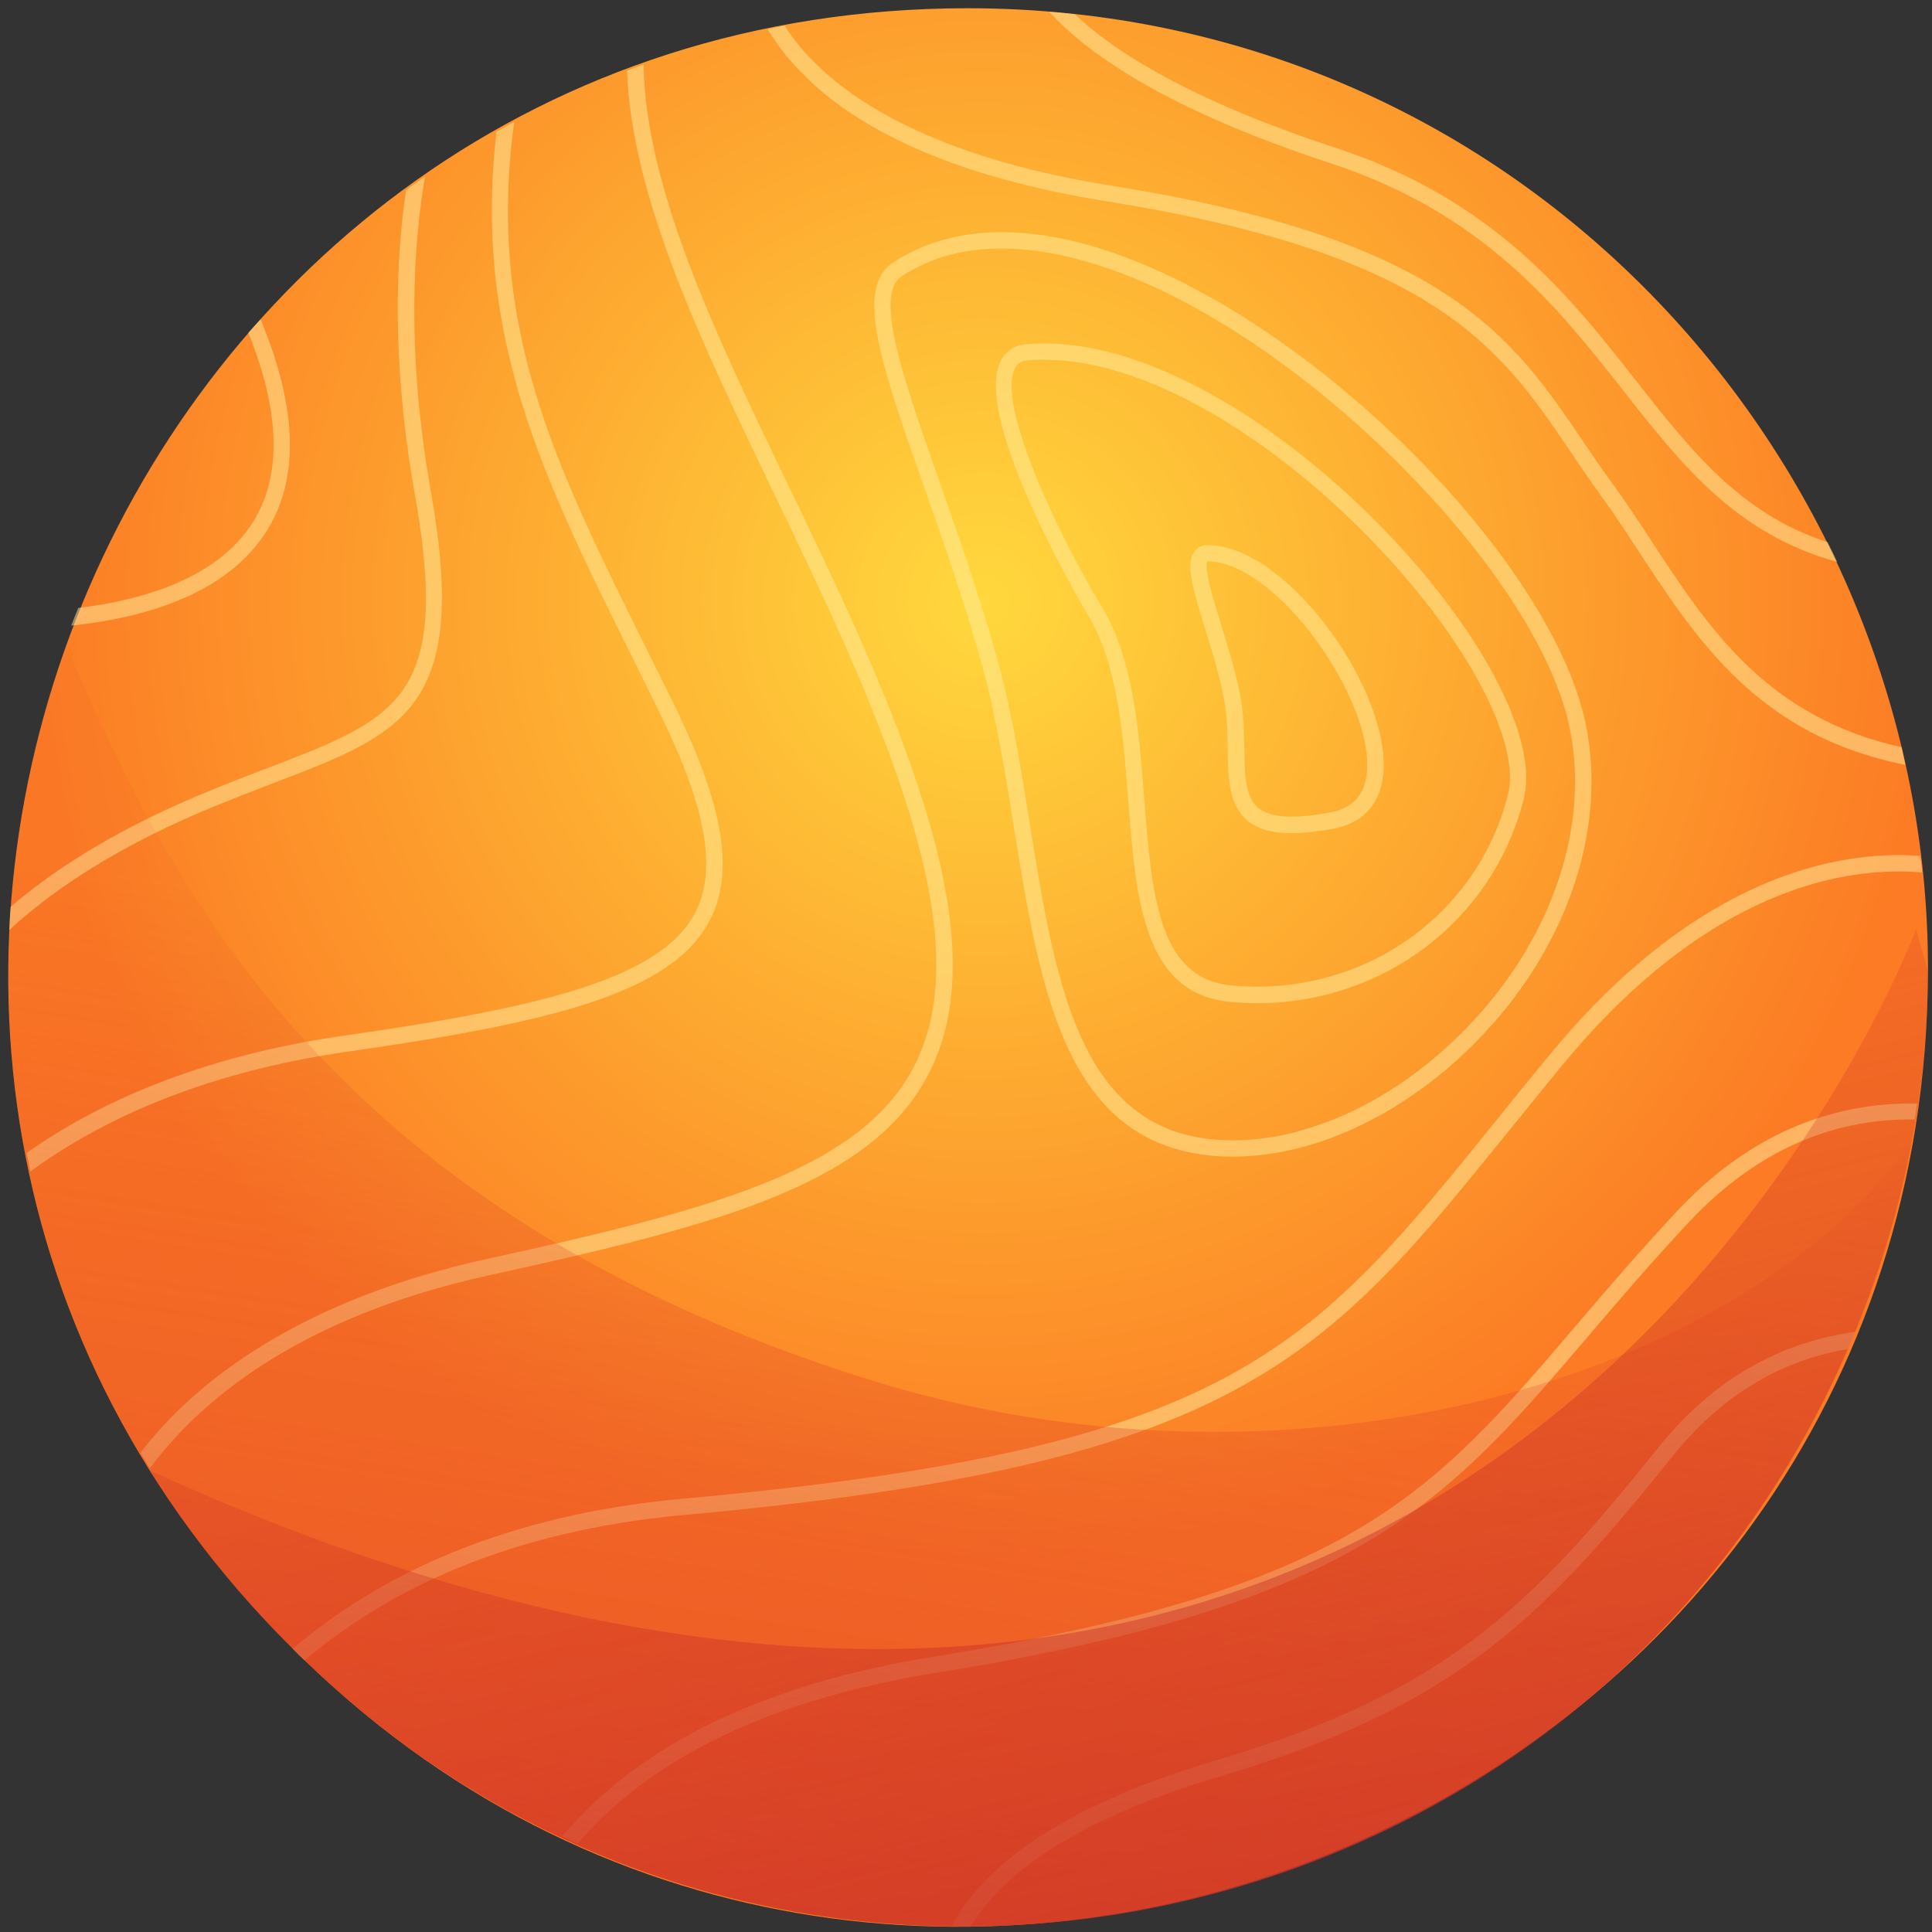 <svg width="200" height="200" viewBox="0 0 200 200" fill="none" xmlns="http://www.w3.org/2000/svg">
<rect x="0" y="0" width="200" height="200" fill="#333333" stroke="none"/>
<path d="M199.583 100.515C199.335 188.851 91.78 232.132 30.328 170.68C-32.458 108.504 11.719 0.853 100.169 0.853C157.827 0.853 199.716 48.387 199.583 100.515Z" fill="url(#paint0_radial_5_691)"/>
<g opacity="0.5">
<path d="M198.973 90.314C197.123 90.162 194.95 90.162 192.528 90.486C185.111 91.458 173.748 95.672 161.736 110.258C159.829 112.584 158.056 114.777 156.321 116.912C137.082 140.726 128.293 151.613 70.902 156.819C52.77 158.458 40.224 164.522 31.529 171.881C31.11 171.481 30.709 171.1 30.309 170.68C39.213 163.092 52.121 156.819 70.749 155.141C127.416 149.993 135.5 140.002 155.005 115.844C156.721 113.709 158.494 111.516 160.42 109.19C172.832 94.108 184.673 89.78 192.414 88.789C194.778 88.484 196.913 88.465 198.763 88.598C198.858 89.17 198.935 89.742 198.973 90.314Z" fill="#FFED9F"/>
<path d="M198.458 114.243C198.382 114.796 198.306 115.349 198.21 115.883C189.382 115.749 181.508 119.353 174.701 126.655C170.735 130.907 167.341 134.892 164.348 138.4C149.609 155.675 140.705 166.104 96.947 173.159C79.997 175.885 67.527 181.834 59.805 190.834C59.272 190.605 58.738 190.357 58.204 190.109C66.174 180.595 79.101 174.322 96.68 171.5C139.828 164.541 148.084 154.874 163.07 137.313C166.083 133.786 169.496 129.782 173.481 125.511C181.68 116.683 190.622 114.09 198.458 114.243Z" fill="#FFED9F"/>
<path d="M192.032 137.866C191.785 138.457 191.537 139.068 191.27 139.659C184.158 140.86 178.057 144.597 173.042 150.87C159.39 167.935 150.334 176.743 126.367 183.874C110.16 188.679 103.315 194.704 100.474 199.414H100.169C99.616 199.414 99.082 199.414 98.529 199.395C102.248 192.302 111.438 186.525 125.871 182.235C149.38 175.256 158.284 166.581 171.707 149.802C177.999 141.966 185.34 138.801 192.032 137.866Z" fill="#FFED9F"/>
<path d="M95.689 111.974C89.454 122.823 73.838 126.941 50.729 131.994C30.728 136.36 20.566 145.188 15.513 151.995C15.189 151.461 14.865 150.927 14.541 150.393C14.998 149.783 15.513 149.173 16.066 148.525C21.29 142.5 31.491 134.473 50.367 130.335C73.037 125.378 88.329 121.355 94.22 111.135C97.977 104.576 97.824 95.615 93.744 82.916C90.293 72.201 85.106 61.447 80.111 51.056C72.618 35.478 65.373 20.454 64.915 7.317C65.487 7.107 66.04 6.897 66.612 6.688C66.86 19.615 74.105 34.678 81.636 50.312C86.67 60.761 91.875 71.553 95.364 82.401C99.597 95.577 99.712 104.976 95.689 111.974Z" fill="#FFED9F"/>
<path d="M73.438 95.348C69.491 102.784 57.231 105.834 35.991 108.866C20.547 111.078 10.041 116.226 3.158 121.259C3.025 120.63 2.891 119.982 2.758 119.353C9.831 114.357 20.375 109.381 35.743 107.188C55.954 104.309 68.347 101.316 71.932 94.547C74.258 90.143 73.171 83.793 68.385 73.993C67.337 71.858 66.307 69.779 65.315 67.758C56.297 49.607 48.937 34.792 51.397 13.647C52.007 13.304 52.598 12.961 53.227 12.637C50.367 33.82 57.441 48.081 66.841 66.996C67.851 69.017 68.881 71.095 69.93 73.23C74.963 83.603 76.05 90.409 73.438 95.348Z" fill="#FFED9F"/>
<path d="M28.402 81.029C26.172 81.887 23.655 82.859 20.966 83.984C10.766 88.312 4.493 92.984 0.966 96.282C0.985 95.481 1.042 94.68 1.099 93.88C4.893 90.6 10.995 86.386 20.318 82.44C23.026 81.296 25.562 80.323 27.811 79.465C41.158 74.355 46.687 72.239 42.95 51.208C40.472 37.252 41.006 26.555 42.035 19.672C42.684 19.195 43.332 18.738 43.999 18.28C42.855 24.916 41.978 36.108 44.609 50.922C48.594 73.307 41.844 75.9 28.402 81.029Z" fill="#FFED9F"/>
<path d="M27.487 55.155C23.236 61.714 14.522 64.021 7.372 64.765C7.601 64.155 7.849 63.544 8.097 62.934C14.713 62.134 22.378 59.922 26.076 54.221C29.184 49.435 29.07 42.8 25.714 34.449C26.134 33.972 26.534 33.515 26.973 33.057C30.843 42.323 31.015 49.74 27.487 55.155Z" fill="#FFED9F"/>
<path d="M197.238 79.179C182.137 76.167 175.788 66.462 169.61 57.043C168.295 55.022 166.922 52.944 165.511 50.999C164.443 49.531 163.433 48.043 162.479 46.613C155.405 36.165 148.713 26.288 114.736 20.873C98.377 18.261 87.013 13.018 80.988 5.258C80.397 4.495 79.901 3.751 79.463 3.027C80.054 2.893 80.645 2.779 81.236 2.665C81.579 3.218 81.98 3.771 82.418 4.343C86.403 9.395 95.288 16.069 115.003 19.215C149.705 24.744 156.588 34.906 163.871 45.679C164.824 47.09 165.816 48.558 166.884 50.007C168.333 51.99 169.705 54.087 171.04 56.128C176.894 65.07 182.919 74.26 196.856 77.349C196.971 77.94 197.123 78.55 197.238 79.179Z" fill="#FFED9F"/>
<path d="M190.183 58.168C179.715 55.308 174.015 48.043 168.028 40.417C161.278 31.837 153.651 22.113 137.712 16.888C120.742 11.321 112.563 5.563 108.616 1.216C109.493 1.292 110.389 1.368 111.266 1.483C115.404 5.391 123.278 10.387 138.226 15.287C154.643 20.664 162.46 30.616 169.343 39.387C175.082 46.69 180.192 53.191 189.192 56.128C189.535 56.795 189.859 57.481 190.183 58.168Z" fill="#FFED9F"/>
<path d="M164.195 75.156C160.973 59.007 138.608 35.764 118.206 27.299C107.739 22.971 98.816 22.952 92.39 27.223C88.443 29.854 91.284 37.976 95.612 50.255C97.576 55.822 99.788 62.114 101.637 68.769C103.106 74.05 104.04 79.923 104.955 85.586C107.624 102.174 110.141 117.846 124.918 119.581C125.814 119.696 126.729 119.734 127.644 119.734C136.491 119.734 146.311 114.929 153.861 106.731C162.422 97.445 166.292 85.643 164.195 75.156ZM152.603 105.587C144.614 114.243 134.089 118.952 125.108 117.904C111.59 116.321 109.169 101.258 106.614 85.319C105.699 79.599 104.745 73.688 103.258 68.311C101.39 61.6 99.159 55.27 97.195 49.683C93.572 39.406 90.445 30.54 93.305 28.634C100.798 23.638 110.618 26.002 117.539 28.862C137.159 36.985 159.448 60.093 162.517 75.48C164.519 85.433 160.801 96.701 152.603 105.587Z" fill="#FFED9F"/>
<path d="M146.883 58.797C136.835 46.995 121.2 35.555 108.082 35.555C107.453 35.555 106.862 35.574 106.252 35.631C105.032 35.726 104.116 36.336 103.602 37.347C100.513 43.41 112.544 63.526 112.658 63.716C115.69 68.769 116.262 75.938 116.796 82.878C117.596 93.174 118.359 102.898 127.397 103.718C128.312 103.794 129.227 103.852 130.123 103.852C143.203 103.852 154.586 95.291 157.751 82.649C159.067 77.368 154.91 68.216 146.883 58.797ZM156.111 82.23C152.927 94.909 140.915 103.241 127.53 102.021C119.904 101.335 119.236 92.717 118.454 82.745C117.902 75.614 117.33 68.235 114.069 62.839C109.207 54.774 103.201 41.77 105.07 38.11C105.337 37.614 105.737 37.347 106.366 37.309C119.255 36.222 135.348 47.853 145.586 59.884C153.156 68.769 157.293 77.54 156.111 82.23Z" fill="#FFED9F"/>
<path d="M143.184 78.035C142.364 69.303 132.64 56.433 125.013 56.433C124.289 56.433 123.869 56.795 123.641 57.1C122.725 58.32 123.412 60.742 124.804 65.26C125.719 68.216 126.748 71.572 126.977 74.279C127.073 75.366 127.073 76.453 127.092 77.501C127.13 80.514 127.187 83.355 129.17 84.975C130.219 85.834 131.706 86.253 133.708 86.253C134.966 86.253 136.434 86.081 138.112 85.776C141.792 85.033 143.584 82.306 143.184 78.035ZM137.826 84.079C133.994 84.804 131.515 84.67 130.257 83.641C128.884 82.516 128.846 80.171 128.808 77.444C128.789 76.376 128.77 75.271 128.674 74.127C128.445 71.228 127.378 67.777 126.424 64.727C125.7 62.362 124.594 58.816 124.975 58.111H124.994C131.63 58.111 140.763 70.447 141.487 78.188C141.811 81.562 140.572 83.546 137.826 84.079Z" fill="#FFED9F"/>
</g>
<path opacity="0.65" d="M197.886 118.399C196.532 125.53 194.34 132.661 191.289 139.678C163.547 203.532 79.558 219.91 30.347 170.699C0.279 140.917 -5.25 100.686 6.876 66.843C16.943 90.238 33.169 125.321 90.598 143.014C131.42 155.579 178.018 144.692 197.886 118.399Z" fill="url(#paint1_linear_5_691)"/>
<path opacity="0.65" d="M199.583 100.515C199.564 106.426 199.011 112.412 197.867 118.399C196.514 125.53 194.321 132.661 191.27 139.678C163.528 203.532 79.54 219.91 30.328 170.699C24.475 164.903 19.556 158.706 15.514 152.243C154.433 215.43 198.344 96.206 198.344 96.206L199.583 100.515Z" fill="url(#paint2_linear_5_691)"/>
<defs>
<radialGradient id="paint0_radial_5_691" cx="0" cy="0" r="1" gradientUnits="userSpaceOnUse" gradientTransform="translate(101.92 62.075) scale(99.338 99.338)">
<stop stop-color="#FFD83D"/>
<stop offset="1" stop-color="#FC7B24"/>
</radialGradient>
<linearGradient id="paint1_linear_5_691" x1="84.524" y1="201.009" x2="99.755" y2="103.421" gradientUnits="userSpaceOnUse">
<stop stop-color="#E04127"/>
<stop offset="1" stop-color="#E04127" stop-opacity="0.1"/>
</linearGradient>
<linearGradient id="paint2_linear_5_691" x1="127.211" y1="206.37" x2="102.674" y2="106.53" gradientUnits="userSpaceOnUse">
<stop stop-color="#C22C27"/>
<stop offset="1" stop-color="#D33127" stop-opacity="0.2"/>
</linearGradient>
</defs>
</svg>
